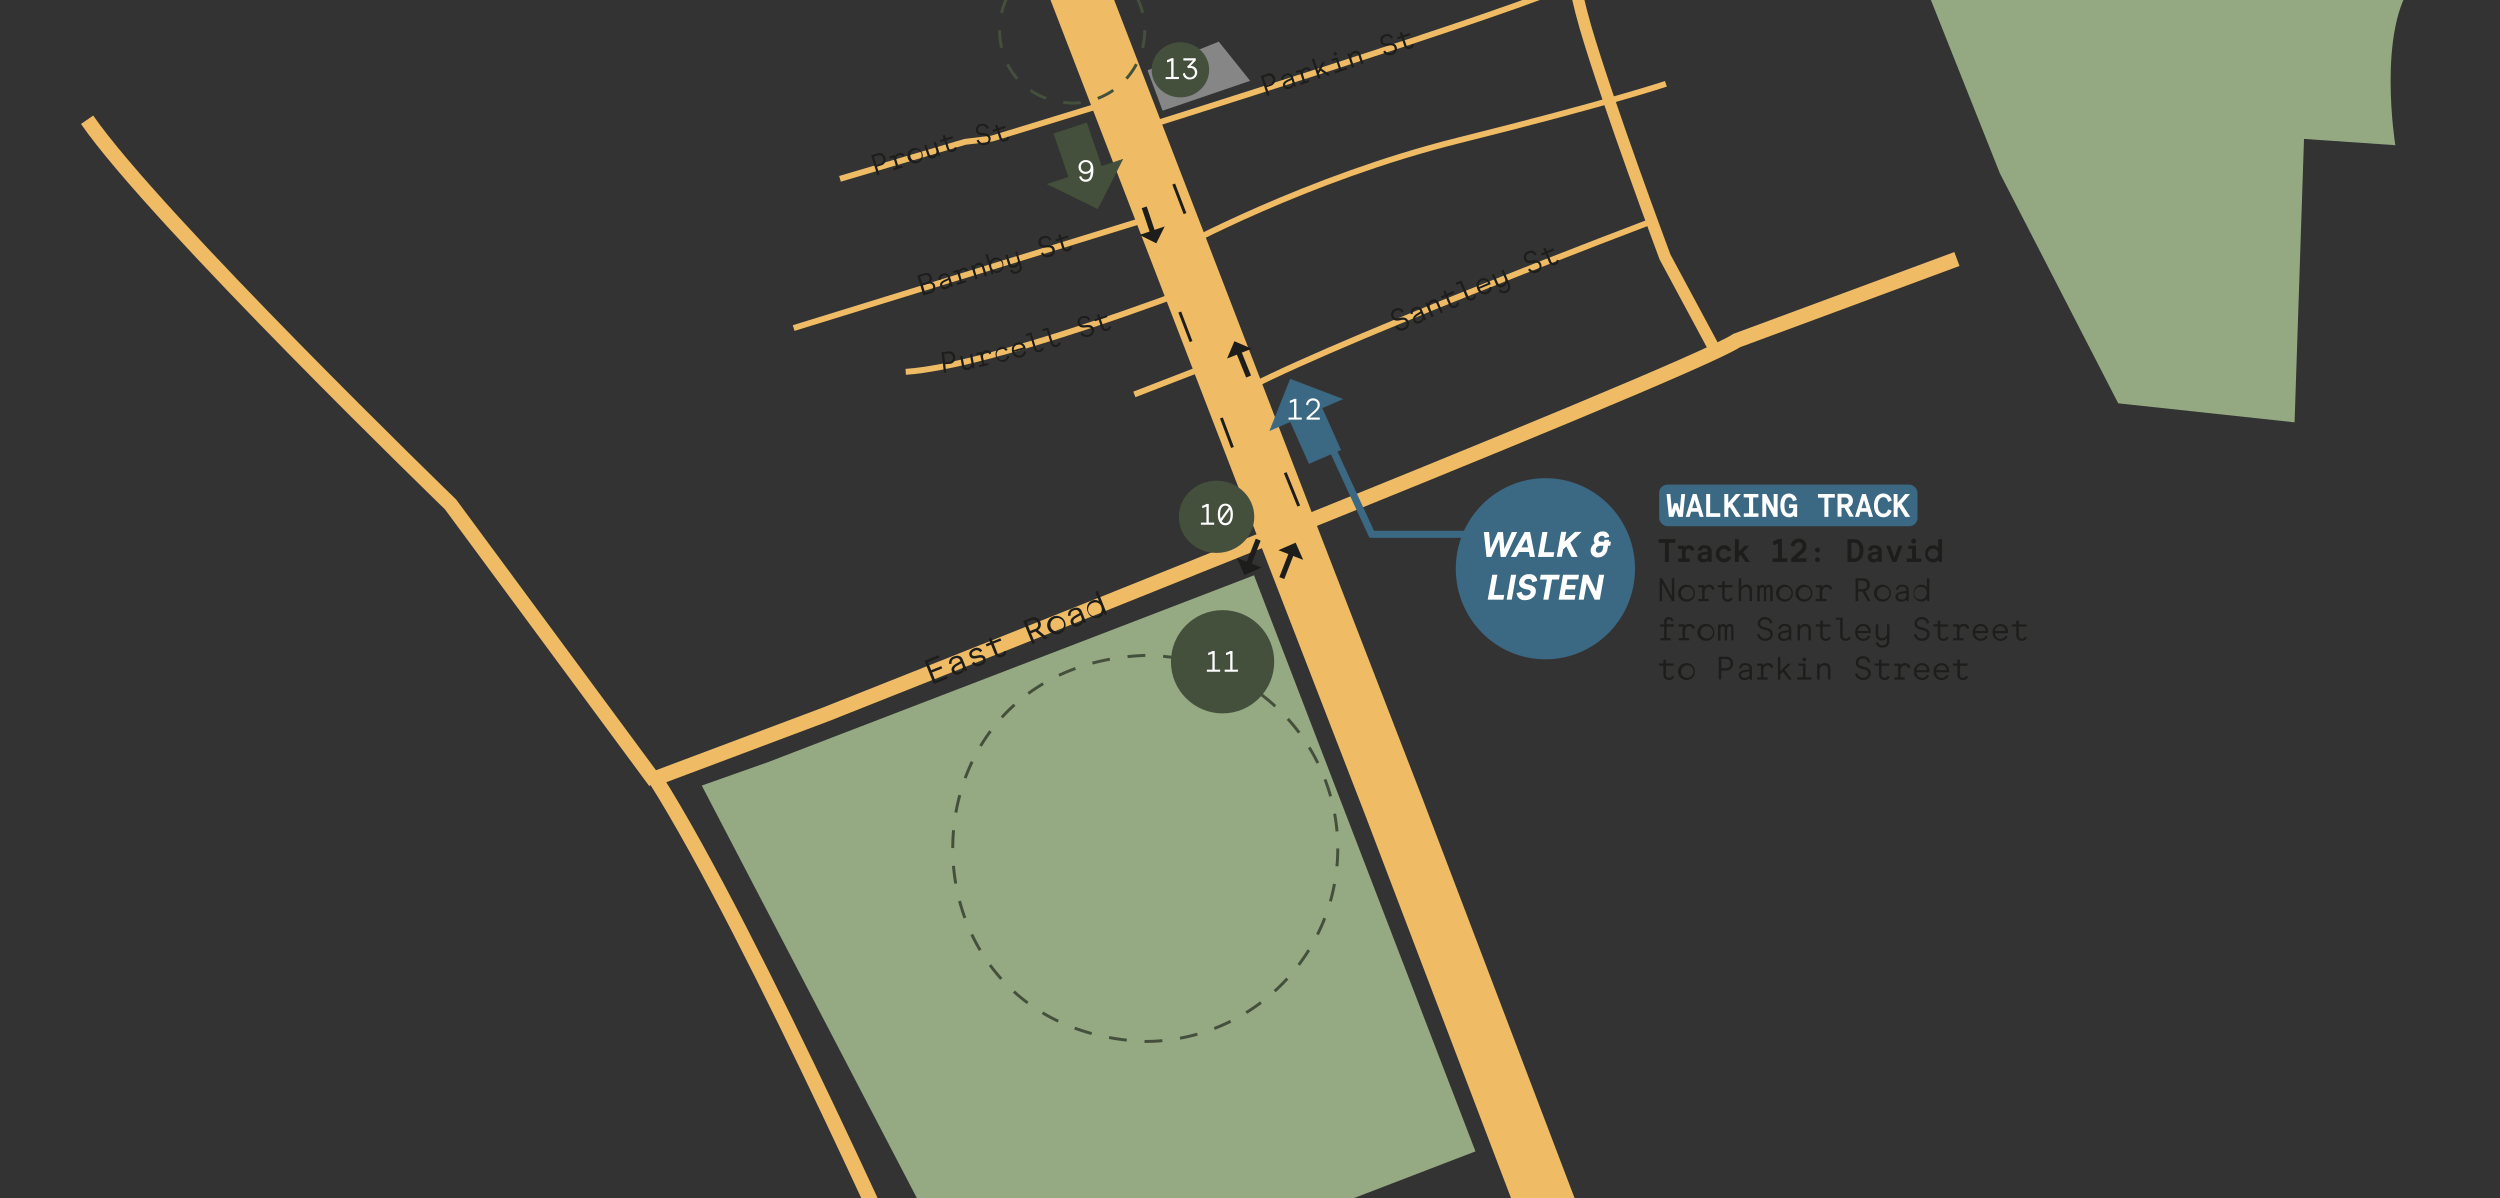 <svg id="Layer_1" data-name="Layer 1" xmlns="http://www.w3.org/2000/svg" viewBox="0 0 841.89 403.5"><rect x="0" y="0" width="841.89" height="403.5" fill="#333333" stroke="none"/><defs><style>.cls-1{fill:#94a982;}.cls-2{fill:#95a983;}.cls-10,.cls-11,.cls-14,.cls-15,.cls-3,.cls-4,.cls-5,.cls-6,.cls-7{fill:none;}.cls-3,.cls-4,.cls-5,.cls-6,.cls-7{stroke:#efbc65;}.cls-11,.cls-12,.cls-13,.cls-14,.cls-15,.cls-3,.cls-4,.cls-5,.cls-6,.cls-7{stroke-miterlimit:10;}.cls-3{stroke-width:20px;}.cls-4{stroke-width:2px;}.cls-5{stroke-width:1.99px;}.cls-6{stroke-width:4px;}.cls-7{stroke-width:5px;}.cls-8{fill:#1d1d1b;}.cls-9{fill:#868686;}.cls-11{stroke:#1d1d1b;}.cls-12,.cls-16{fill:#44503c;}.cls-12,.cls-14,.cls-15{stroke:#44503c;}.cls-12,.cls-13{stroke-width:0.25px;}.cls-13,.cls-18{fill:#3b6882;}.cls-13{stroke:#3b6882;}.cls-14{stroke-dasharray:6.01 6.01;}.cls-15{stroke-dasharray:5.92 5.92;}.cls-17{fill:#fff;}</style></defs><g id="Map_artwork" data-name="Map artwork"><path id="Nutsford_Vale" data-name="Nutsford Vale" class="cls-1" d="M575.2-110.35l19.31,8.86,12.5.92s3.68,22.09,13.64,26.38l5.11,12.68L673.49,58.41l39.83,77.41,59.39,6.4,3.18-95.44,30.75,2.12S800.28,9.63,813-6.28L688.27-74.67s-1.73-54.42,5.83-67.24l38.31-14.94-26-46.93-21.76,5.58,9.41,30.72L638-130.34l-41.36-7.59-25,27.58Z"/><polygon id="Crowcoft_park" data-name="Crowcoft park" class="cls-2" points="333.34 450.6 496.87 387.73 422.29 193.74 258.76 256.6 236.32 264.54 333.34 450.6"/><polyline class="cls-3" points="289 -195.78 418.97 141.31 432.14 175.47 469.12 271 524.59 416.71"/><path class="cls-4" d="M557,74.22S440,118.53,414.6,133.8"/><path class="cls-5" d="M396.58,83.77S440.13,60,491.16,47.29,561,28.22,561,28.22"/><polyline class="cls-4" points="377.25 33.41 334.04 46.66 324.97 47.77 282.87 60.22"/><line class="cls-4" x1="394.99" y1="71.04" x2="267.26" y2="110.47"/><path class="cls-4" d="M401.21,97.42s-67.72,25.91-96.21,27.8"/><line class="cls-4" x1="412.52" y1="121.01" x2="382" y2="132.82"/><path class="cls-6" d="M518-77.78S526.29-16.91,533.86,9,560.7,86.53,560.7,86.53L577,116.87v2.35"/><path class="cls-7" d="M312.54,446.88s-58.52-132-91.9-184.73L278,240.6S568.45,125.68,584.84,114.68L659,87.22"/><path class="cls-7" d="M29.33,40.33c23,33.22,122.37,129.51,122.37,129.51l68.94,93.38"/><path class="cls-4" d="M377.67,45.22S514.28,2.49,530-5.78"/><path class="cls-8" d="M469.88,110.22l.57-.51a1.72,1.72,0,0,0,2.25.67,1.4,1.4,0,0,0,1-1.73,1.18,1.18,0,0,0-.07-.2c-.2-.46-.54-1-2-.64s-2.44.17-3-1a2.09,2.09,0,0,1,1.05-2.78l.17-.07a2.24,2.24,0,0,1,2.86.87l-.57.48a1.52,1.52,0,0,0-2-.67,1.33,1.33,0,0,0-.89,1.67c0,.06,0,.12.07.19.33.74,1,.74,2.08.53,1.5-.29,2.39,0,2.91,1.12a2.18,2.18,0,0,1-1.13,2.86l-.14.06A2.45,2.45,0,0,1,469.88,110.22Z"/><path class="cls-8" d="M476.27,103.57a1.8,1.8,0,0,1,2.48.58,1.87,1.87,0,0,1,.15.32l1.42,3.22-.58.26-.32-.47a1.8,1.8,0,0,1-1.19,1.3,1.61,1.61,0,0,1-2.19-.58A1.19,1.19,0,0,1,476,108c-.37-.84-.08-1.59,1.12-2.34l1.19-.75-.07-.16a1.11,1.11,0,0,0-1.4-.72.91.91,0,0,0-.26.13,1.13,1.13,0,0,0-.79,1.4s0,.08,0,.12l-.71.11A1.86,1.86,0,0,1,476.27,103.57Zm2.27,2-1.11.7c-.68.43-1.06.85-.8,1.44s.79.66,1.46.36a1.28,1.28,0,0,0,.83-1.61,1,1,0,0,0-.07-.18Z"/><path class="cls-8" d="M483.92,102.57c-.45-1-1-1.07-1.64-.81a1.49,1.49,0,0,0-.67,2l0,.07,1.19,2.74-.7.31L480,102.08l.59-.26.39.61a1.92,1.92,0,0,1,1.18-1.46,1.66,1.66,0,0,1,2.24.78,1.61,1.61,0,0,1,.12.33l1.4,3.14-.7.31Z"/><path class="cls-8" d="M491.28,101.9a1.57,1.57,0,0,1-1,1.63,1.67,1.67,0,0,1-2.24-.75c0-.07-.06-.13-.08-.19l-1.15-2.65-1.26.54-.29-.66,1.26-.55-.5-1.16.71-.31.5,1.16,2.18-.94.29.66-2.18,1,1.15,2.64a.91.91,0,0,0,1.12.66.68.68,0,0,0,.2-.07.88.88,0,0,0,.59-1Z"/><path class="cls-8" d="M497,99.44a1.57,1.57,0,0,1-1,1.62,1.64,1.64,0,0,1-2.2-.7,2.44,2.44,0,0,1-.1-.24l-2-4.72-1.26.54-.29-.67,2-.85,2.32,5.39a.91.91,0,0,0,1.12.66.68.68,0,0,0,.2-.07.89.89,0,0,0,.6-1Z"/><path class="cls-8" d="M500.9,98.94a2.57,2.57,0,0,1-3.33-1.44s0-.09-.05-.14a2.62,2.62,0,0,1,1.16-3.52h0a2.37,2.37,0,0,1,3.11,1.29,1.55,1.55,0,0,1,.08.23l.14.32-3.72,1.55a1.76,1.76,0,0,0,2.29,1h0a1.5,1.5,0,0,0,1-1.52l.72-.06A2.22,2.22,0,0,1,500.9,98.94Zm.2-3.6a1.62,1.62,0,0,0-2.12-.87,1.73,1.73,0,0,0-.92,2.17Z"/><path class="cls-8" d="M506.29,90.75l2.07,4.84a2.14,2.14,0,0,1-.85,2.89l-.23.11a2,2,0,0,1-2.6-.71l.61-.46a1.28,1.28,0,0,0,1.71.5,1.38,1.38,0,0,0,.76-1.8,1.24,1.24,0,0,0-.1-.2l-.31-.73h0a1.9,1.9,0,0,1-1.25,1.45,1.72,1.72,0,0,1-2.3-.83,2.44,2.44,0,0,1-.1-.24l-1.32-3.09.71-.3L504.3,95c.44,1,1.05,1.11,1.71.83a1.51,1.51,0,0,0,.79-2l-.06-.12-1.13-2.63Z"/><path class="cls-8" d="M514.58,90.88l.58-.5a1.73,1.73,0,0,0,2.24.7,1.41,1.41,0,0,0,1-1.72,1.07,1.07,0,0,0-.07-.19c-.19-.46-.52-1-2-.68s-2.45.13-3-1.06a2.1,2.1,0,0,1,1.12-2.77.44.44,0,0,1,.16-.06,2.21,2.21,0,0,1,2.83.91l-.58.48a1.49,1.49,0,0,0-2-.7,1.35,1.35,0,0,0-.91,1.67l.06.17c.31.75,1,.76,2.06.56,1.51-.26,2.4,0,2.89,1.18a2.16,2.16,0,0,1-1.17,2.83l-.17.07A2.46,2.46,0,0,1,514.58,90.88Z"/><path class="cls-8" d="M524.89,87.58a1.56,1.56,0,0,1-1,1.62,1.66,1.66,0,0,1-2.21-.79,1,1,0,0,1-.09-.21l-1.12-2.66-1.26.53-.29-.67,1.27-.53-.49-1.17.71-.3.49,1.17,2.19-.92.29.67-2.2.92,1.12,2.66a.92.92,0,0,0,1.1.67l.21-.08a.87.87,0,0,0,.61-1Z"/><path class="cls-8" d="M424.57,25.58l2-.66a2,2,0,0,1,2.68.89,2.31,2.31,0,0,1-1,3,2.15,2.15,0,0,1-.36.11l-1.3.42L427.5,32l-.75.25Zm3.07,2.71a1.44,1.44,0,0,0-.59-2.81,1.88,1.88,0,0,0-.3.12l-1.23.41.89,2.69Z"/><path class="cls-8" d="M432.94,24.9a1.72,1.72,0,0,1,2.34.7,1,1,0,0,1,.13.3l1,3.12-.6.19-.25-.46a1.85,1.85,0,0,1-1.31,1.13,1.55,1.55,0,0,1-2.07-.72l-.06-.14c-.26-.82.1-1.5,1.35-2.11l1.25-.61-.05-.15a1,1,0,0,0-1.56-.68,1.11,1.11,0,0,0-.91,1.29.2.2,0,0,0,0,.07h-.7A1.79,1.79,0,0,1,432.94,24.9Zm2,2-1.16.57c-.71.35-1.12.72-.94,1.29s.7.67,1.39.45a1.27,1.27,0,0,0,1-1.49.57.57,0,0,0,0-.14Z"/><path class="cls-8" d="M441.45,23.48l-.6.46a1,1,0,0,0-1.25-.48c-.69.23-1,.9-.71,1.89l.64,2,1.2-.39.21.65-3,1-.22-.65,1.12-.37-1.13-3.37-1.12.37-.22-.66,1.73-.57.24.46a1.7,1.7,0,0,1,1.14-1.06A1.62,1.62,0,0,1,441.45,23.48Z"/><path class="cls-8" d="M444.67,23.79l-.5,1,.52,1.54-.73.24-2.19-6.64.72-.24,1.37,4.14L445.3,21l.92-.31L445,23.12l3,2.1-.86.28Z"/><path class="cls-8" d="M453.45,22.7l.22.65-4.15,1.38-.22-.65L451,23.5l-1.11-3.34-1.32.44-.22-.65,2-.68,1.33,4Zm-4.36-4.42a.58.58,0,0,1,.35-.73h0a.57.57,0,1,1-.37.73Z"/><path class="cls-8" d="M457.54,18.87c-.33-1-.91-1.07-1.51-.86a1.42,1.42,0,0,0-.88,1.82l0,.08.88,2.65-.72.24-1.55-4.65.61-.21.32.6A1.91,1.91,0,0,1,456,17.22a1.6,1.6,0,0,1,2.09.87,1.78,1.78,0,0,1,.09.33l1,3-.73.24Z"/><path class="cls-8" d="M465.8,17.44l.61-.44a1.67,1.67,0,0,0,2.12.78c.83-.27,1.35-.9,1.07-1.74-.15-.44-.42-.92-1.89-.74s-2.4,0-2.79-1.16a2,2,0,0,1,1.28-2.53l.22,0a2.16,2.16,0,0,1,2.68,1l-.61.42a1.45,1.45,0,0,0-1.85-.76,1.28,1.28,0,0,0-1,1.49,1.16,1.16,0,0,0,0,.18c.24.73.88.77,2,.65,1.5-.17,2.33.13,2.71,1.26a2.1,2.1,0,0,1-1.41,2.61l-.15,0A2.39,2.39,0,0,1,465.8,17.44Z"/><path class="cls-8" d="M476.16,14.9A1.51,1.51,0,0,1,475,16.36a1.59,1.59,0,0,1-2.09-.82,1.34,1.34,0,0,1-.07-.18L472,12.78l-1.31.44-.21-.65,1.28-.43L471.38,11l.72-.24.38,1.12,2.21-.75.22.64-2.22.75.87,2.55a.86.86,0,0,0,1,.7l.23-.07a.86.86,0,0,0,.68-.87Z"/><path class="cls-8" d="M293.35,52.34l2-.64a2,2,0,0,1,2.65,1,1.63,1.63,0,0,1,.13.37A2,2,0,0,1,297,55.62a2.47,2.47,0,0,1-.36.11l-1.29.41.83,2.64-.74.23Zm3,2.74a1.44,1.44,0,0,0,1.13-1.67,1.42,1.42,0,0,0-1.67-1.12,1.12,1.12,0,0,0-.31.1l-1.23.39.86,2.69Z"/><path class="cls-8" d="M304.55,52.22l-.6.45a1,1,0,0,0-1.25-.45c-.7.22-1.05.88-.74,1.89l.62,2,1.2-.38.21.66-3.05,1-.21-.66,1.13-.36L300.8,53l-1.13.36-.21-.66,1.74-.55.23.46a1.76,1.76,0,0,1,1.16-1A1.62,1.62,0,0,1,304.55,52.22Z"/><path class="cls-8" d="M309,54.89a2.59,2.59,0,1,1,1.6-3.3.64.64,0,0,1,0,.07,2.48,2.48,0,0,1-1.49,3.18Zm-.21-.65a1.92,1.92,0,1,0-2.06-1.09,1.91,1.91,0,0,0,2.06,1.09Z"/><path class="cls-8" d="M312.89,51.56c.32,1,.89,1.08,1.5.89a1.45,1.45,0,0,0,.89-1.84s0,0,0,0l-.84-2.66.72-.23,1.48,4.67-.61.19-.3-.59a2,2,0,0,1-1.33,1.28,1.6,1.6,0,0,1-2.07-.91,1.92,1.92,0,0,1-.09-.32l-1-3.06.72-.23Z"/><path class="cls-8" d="M322.23,49.66A1.54,1.54,0,0,1,321,51.1a1.59,1.59,0,0,1-2.07-.87c0-.07-.05-.14-.07-.2L318,47.45l-1.29.41-.2-.65,1.29-.41-.36-1.12.73-.23.35,1.12,2.24-.7.2.65-2.23.7.81,2.57a.88.88,0,0,0,1,.72l.21-.06a.87.87,0,0,0,.7-.86Z"/><path class="cls-8" d="M328.89,47.33l.69-.32a1.7,1.7,0,0,0,1.94,1.21c.86-.13,1.49-.65,1.37-1.52-.06-.47-.25-1-1.73-1.08s-2.35-.46-2.52-1.66a2,2,0,0,1,1.72-2.25h.23A2.17,2.17,0,0,1,333,43.15l-.68.3a1.46,1.46,0,0,0-1.68-1.1c-.85.12-1.4.66-1.29,1.46s.73.92,1.82,1c1.5.12,2.27.57,2.43,1.74a2.12,2.12,0,0,1-1.89,2.31h-.11A2.39,2.39,0,0,1,328.89,47.33Z"/><path class="cls-8" d="M339.87,46.13a1.52,1.52,0,0,1-1.18,1.44,1.58,1.58,0,0,1-2.08-.82,1.34,1.34,0,0,1-.07-.18L335.7,44l-1.28.42-.21-.65,1.28-.42-.36-1.13.72-.24.37,1.13,2.22-.73.21.65-2.22.72.83,2.56a.89.89,0,0,0,1,.71l.2-.06a.88.88,0,0,0,.69-.87Z"/><path class="cls-8" d="M311.32,222.55l4.72-1.9.31.77L312.51,223l1.08,2.69,3.4-1.37.31.77-3.4,1.37,1.1,2.78,3.85-1.55.32.78-4.72,1.9Z"/><path class="cls-8" d="M321.23,221.08c1.38-.55,2.52-.22,3,1.06l1.47,3.65-.7.28-.34-.54a2.16,2.16,0,0,1-1.47,1.45,1.88,1.88,0,0,1-2.54-.7c0-.05,0-.11-.08-.16-.38-1,0-1.8,1.45-2.63l1.44-.82-.07-.18a1.29,1.29,0,0,0-1.91-.69,1.32,1.32,0,0,0-1,1.57l0,.13-.84.12A2.18,2.18,0,0,1,321.23,221.08Zm2.55,2.28-1.34.77c-.82.47-1.29,1-1,1.62s.89.75,1.69.43a1.49,1.49,0,0,0,1.06-1.83l-.06-.17Z"/><path class="cls-8" d="M330.08,219.63a1.35,1.35,0,0,0-1.8-.52c-1,.4-1.1,1-.95,1.36.22.55.93.47,1.82.28,1.26-.28,2.28-.22,2.71.85s-.34,2-1.56,2.52a2.41,2.41,0,0,1-3-.73l.69-.55a1.61,1.61,0,0,0,2.05.54c.8-.32,1.27-.86,1-1.44-.13-.31-.36-.67-1.73-.35s-2.35.31-2.79-.78.33-2,1.46-2.45a2.17,2.17,0,0,1,2.8.76Z"/><path class="cls-8" d="M338.91,219.34a1.83,1.83,0,0,1-1.29,1.83,1.91,1.91,0,0,1-2.56-.85,2.14,2.14,0,0,1-.1-.22l-1.21-3-1.5.61-.31-.76,1.5-.61-.53-1.31.85-.34.53,1.31,2.6-1.05.31.76-2.61,1,1.21,3a1,1,0,0,0,1.16.8,1.05,1.05,0,0,0,.35-.13,1,1,0,0,0,.75-1.09Z"/><path class="cls-8" d="M348.71,212.66l-1.48.6,1.34,3.31-.87.35-3.15-7.79,2.44-1a2.31,2.31,0,0,1,3.15.9,1.56,1.56,0,0,1,.17.37,2.25,2.25,0,0,1-.74,2.79l3.25,2.65-.94.38Zm-.17-.82a1.46,1.46,0,0,0,1-1.81,1.28,1.28,0,0,0-.11-.27,1.47,1.47,0,0,0-1.84-1,1.08,1.08,0,0,0-.29.13l-1.57.64,1.18,2.93Z"/><path class="cls-8" d="M357,213.36a3.11,3.11,0,1,1,1.6-4.1,1,1,0,0,1,0,.1,3,3,0,0,1-1.53,3.95Zm-.31-.77a2.29,2.29,0,1,0-2.71-1.15A2.29,2.29,0,0,0,356.69,212.59Z"/><path class="cls-8" d="M361.32,204.89c1.38-.55,2.52-.23,3,1.05l1.47,3.65-.7.29-.35-.54a2.14,2.14,0,0,1-1.47,1.45,1.86,1.86,0,0,1-2.52-.69c0-.06-.06-.12-.09-.17-.39-1,0-1.8,1.45-2.63l1.44-.83-.07-.17a1.28,1.28,0,0,0-1.6-.85,1.27,1.27,0,0,0-.31.15,1.32,1.32,0,0,0-1,1.57l0,.13-.85.12A2.17,2.17,0,0,1,361.32,204.89Zm2.55,2.27-1.35.78c-.82.47-1.28.95-1,1.61s.88.76,1.68.43a1.49,1.49,0,0,0,1.06-1.83l-.06-.17Z"/><path class="cls-8" d="M372.8,206.78l-.71.29-.44-.76A2.45,2.45,0,0,1,370.1,208a3,3,0,0,1-3.76-1.84,2.87,2.87,0,0,1,1.27-3.85l.17-.07a2.45,2.45,0,0,1,2.29.18l-1.26-3.13.85-.34ZM368.17,203a2.31,2.31,0,1,0,2.79,1.69,1.6,1.6,0,0,0-.1-.31,2,2,0,0,0-2.52-1.44l-.17.06Z"/><path class="cls-8" d="M317.07,118.61l2.12-.25a2,2,0,0,1,2.42,1.45,2.5,2.5,0,0,1,.06.38,2,2,0,0,1-1.6,2.33,1.75,1.75,0,0,1-.4,0l-1.35.16.33,2.75-.78.1Zm2.48,3.26a1.42,1.42,0,0,0-.11-2.84.91.91,0,0,0-.23,0l-1.28.16.34,2.81Z"/><path class="cls-8" d="M324.62,122.75c.19,1,.75,1.18,1.38,1.07a1.46,1.46,0,0,0,1.11-1.73v0l-.51-2.74.75-.14.89,4.81-.63.12-.23-.63a1.94,1.94,0,0,1-1.47,1.08,1.6,1.6,0,0,1-1.95-1.13,1.49,1.49,0,0,1-.05-.36l-.58-3.15.74-.14Z"/><path class="cls-8" d="M333.84,118.93l-.64.4a1,1,0,0,0-1.2-.6c-.71.16-1.12.8-.89,1.82l.45,2,1.23-.27.15.67-3.13.7-.15-.67,1.15-.26-.76-3.44-1.16.26-.15-.68,1.78-.39.19.48a1.72,1.72,0,0,1,1.24-1A1.63,1.63,0,0,1,333.84,118.93Z"/><path class="cls-8" d="M338.15,121.85a2.6,2.6,0,0,1-1.26-5,2.12,2.12,0,0,1,2.43.93l-.61.4a1.47,1.47,0,0,0-1.66-.66,1.91,1.91,0,1,0,.95,3.7,1.49,1.49,0,0,0,1.14-1.4l.73.06A2.22,2.22,0,0,1,338.15,121.85Z"/><path class="cls-8" d="M343.86,120.34a2.43,2.43,0,0,1-3-1.71l0-.14a2.48,2.48,0,0,1,1.62-3.13h0a2.25,2.25,0,0,1,2.81,1.52,1,1,0,0,1,.06.25l.09.32-3.84,1a1.69,1.69,0,0,0,2.06,1.23h0a1.51,1.51,0,0,0,1.17-1.31h.7A2.17,2.17,0,0,1,343.86,120.34Zm.73-3.32a1.59,1.59,0,0,0-1.93-1,1.67,1.67,0,0,0-1.22,1.91Z"/><path class="cls-8" d="M351.48,117.12a1.54,1.54,0,0,1-1.23,1.41,1.58,1.58,0,0,1-2-.91,1.18,1.18,0,0,1-.07-.2l-1.34-4.61-1.3.38-.19-.65,2-.59,1.52,5.25a.88.88,0,0,0,1,.73l.19-.05a.86.86,0,0,0,.71-.84Z"/><path class="cls-8" d="M357.2,115.39a1.53,1.53,0,0,1-1.2,1.43,1.6,1.6,0,0,1-2.07-.91l-.06-.18-1.39-4.59-1.3.39-.19-.65,2-.61,1.59,5.23a1,1,0,0,0,1.91-.19Z"/><path class="cls-8" d="M363.81,112.36l.62-.43a1.7,1.7,0,0,0,2.12.8c.82-.27,1.35-.9,1.08-1.73-.15-.45-.42-.93-1.89-.76s-2.4,0-2.78-1.19a2,2,0,0,1,1.3-2.52l.22,0a2.16,2.16,0,0,1,2.68,1l-.62.41a1.44,1.44,0,0,0-1.84-.78,1.28,1.28,0,0,0-1.05,1.47c0,.07,0,.13.05.19.23.73.87.78,2,.67,1.5-.16,2.33.15,2.7,1.28A2.09,2.09,0,0,1,367,113.3l-.16,0A2.38,2.38,0,0,1,363.81,112.36Z"/><path class="cls-8" d="M374.14,109.89a1.54,1.54,0,0,1-1.14,1.45,1.6,1.6,0,0,1-2.09-.8c0-.07-.05-.14-.07-.2l-.84-2.58-1.28.43-.22-.64,1.28-.43L369.4,106l.72-.24.38,1.12,2.22-.75.21.64-2.21.75.85,2.55a.88.88,0,0,0,1,.69,1.17,1.17,0,0,0,.2-.06.87.87,0,0,0,.68-.87Z"/><path class="cls-8" d="M308.9,92.79l2.37-.73a1.76,1.76,0,0,1,2.34.88,2.31,2.31,0,0,1,.1.28,1.67,1.67,0,0,1-.36,1.7h0a1.63,1.63,0,0,1,1.56,1.3,2,2,0,0,1-1.34,2.49l-.11,0-2.5.77ZM312.16,95a1.15,1.15,0,0,0,.89-1.35,1.29,1.29,0,0,0-.07-.21,1.12,1.12,0,0,0-1.37-.8.52.52,0,0,0-.16.06l-1.6.49.71,2.3Zm1.1,3a1.24,1.24,0,0,0,.95-1.46.84.84,0,0,0,0-.17c-.2-.66-.78-1.07-1.78-.76l-1.62.5.74,2.43Z"/><path class="cls-8" d="M317.48,92.22a1.73,1.73,0,0,1,2.33.78,1.66,1.66,0,0,1,.12.31l1,3.13-.61.19-.24-.47a1.84,1.84,0,0,1-1.33,1.1,1.55,1.55,0,0,1-2.05-.75l-.06-.15c-.25-.82.13-1.49,1.39-2.08l1.25-.58v-.16a1,1,0,0,0-1.54-.7,1.1,1.1,0,0,0-.94,1.24s0,.06,0,.1l-.82,0A1.8,1.8,0,0,1,317.48,92.22Zm2,2.07-1.17.55c-.71.33-1.14.69-1,1.27s.68.68,1.37.47a1.25,1.25,0,0,0,1-1.41,1.06,1.06,0,0,0,0-.19Z"/><path class="cls-8" d="M326,90.93l-.6.44a1,1,0,0,0-1.24-.5c-.7.21-1.06.88-.75,1.88l.6,2,1.21-.37.2.66-3.05.94-.21-.66,1.13-.35-1-3.36-1.12.35L321,91.3l1.74-.54.23.47a1.71,1.71,0,0,1,1.16-1A1.61,1.61,0,0,1,326,90.93Z"/><path class="cls-8" d="M330.77,90.22c-.31-1-.88-1.09-1.49-.9a1.43,1.43,0,0,0-.92,1.8l0,.08.83,2.66-.73.23-1.44-4.68.61-.19.3.6a1.88,1.88,0,0,1,1.33-1.25,1.59,1.59,0,0,1,2.06.92,1.78,1.78,0,0,1,.09.33l.95,3.07-.73.22Z"/><path class="cls-8" d="M332.56,85.49l.83,2.68a2.06,2.06,0,0,1,1.39-1.32,2.39,2.39,0,0,1,3,1.62.75.75,0,0,1,0,.16,2.44,2.44,0,0,1-1.42,3.14l-.05,0a2,2,0,0,1-1.91-.3l.12.72-.61.19-2.06-6.69ZM336,91.22a1.92,1.92,0,1,0-2.2-1.6,2.44,2.44,0,0,0,.06.26,1.73,1.73,0,0,0,2,1.37Z"/><path class="cls-8" d="M342.49,84.62l1.45,4.69a2,2,0,0,1-1,2.63,2.29,2.29,0,0,1-.37.12,2,2,0,0,1-2.44-.88l.64-.38a1.26,1.26,0,0,0,1.6.61,1.33,1.33,0,0,0,1-1.6,2,2,0,0,0-.1-.26l-.21-.7h0a1.9,1.9,0,0,1-1.38,1.25,1.65,1.65,0,0,1-2.13-.95,1.21,1.21,0,0,1-.08-.25l-.92-3,.72-.22.85,2.75c.31,1,.89,1.13,1.56.92a1.45,1.45,0,0,0,1.05-1.75,1,1,0,0,0-.05-.16l-.79-2.56Z"/><path class="cls-8" d="M350.55,85.41l.62-.43a1.68,1.68,0,0,0,2.1.84c.84-.25,1.38-.87,1.12-1.71-.14-.45-.4-.93-1.88-.79s-2.4-.08-2.75-1.24a2,2,0,0,1,1.34-2.49l.22,0A2.16,2.16,0,0,1,354,80.63l-.62.4a1.45,1.45,0,0,0-1.83-.82,1.31,1.31,0,0,0-1,1.54l0,.11c.23.73.86.79,1.95.7,1.5-.13,2.33.19,2.68,1.33a2.09,2.09,0,0,1-1.47,2.56l-.16,0A2.4,2.4,0,0,1,350.55,85.41Z"/><path class="cls-8" d="M361,83.14a1.52,1.52,0,0,1-1.2,1.42,1.57,1.57,0,0,1-2.05-.85,2.09,2.09,0,0,1-.08-.23l-.8-2.58-1.29.4-.2-.65,1.29-.39-.35-1.13.73-.23L357.4,80l2.23-.69.2.65-2.23.69.79,2.57a.88.88,0,0,0,1,.72l.21-.06a.87.87,0,0,0,.7-.85Z"/></g><g id="Stops"><polygon id="Red_Chilli" data-name="Red Chilli" class="cls-9" points="421 27.21 391.52 37.27 386.44 23.68 410.42 14.02 421 27.21"/></g><g id="Direction_lines" data-name="Direction lines"><rect class="cls-10" x="382.88" y="69.46" width="8.96" height="12.79" transform="translate(-4.01 127.17) rotate(-18.55)"/><polygon class="cls-8" points="384.48 70.08 387.13 77.97 383.72 79.11 389.39 81.94 392.22 76.25 388.81 77.41 386.17 69.53 384.48 70.08"/><rect class="cls-10" x="413.47" y="183.5" width="12.75" height="8.94" transform="translate(92.99 511.64) rotate(-68.84)"/><polygon class="cls-8" points="422.88 181.41 419.86 189.16 416.51 187.87 419.06 193.66 424.87 191.12 421.52 189.81 424.53 182.06 422.88 181.41"/><rect class="cls-10" x="413.6" y="114.43" width="8.96" height="12.79" transform="translate(-14.82 165.41) rotate(-22)"/><polygon class="cls-8" points="421.3 126.45 418.19 118.75 421.52 117.41 415.69 114.92 413.21 120.75 416.54 119.42 419.65 127.13 421.3 126.45"/><line class="cls-11" x1="411.31" y1="140.75" x2="415.04" y2="150.69"/><line class="cls-11" x1="397.29" y1="105.08" x2="401.09" y2="115.02"/><line class="cls-11" x1="395.25" y1="61.99" x2="399.06" y2="71.93"/><line class="cls-11" x1="432.82" y1="159.19" x2="437.36" y2="170.41"/><rect class="cls-10" x="427.59" y="184.23" width="12.79" height="8.96" transform="translate(100.64 524.62) rotate(-68.72)"/><polygon class="cls-8" points="432.49 194.99 435.5 187.24 438.85 188.53 436.31 182.74 430.5 185.28 433.85 186.59 430.83 194.34 432.49 194.99"/><polygon class="cls-12" points="354.96 45.05 359.95 59.66 365.42 57.87 360.43 43.26 354.96 45.05"/><polygon class="cls-12" points="360.43 43.26 365.42 57.87 370.9 56.06 365.91 41.45 360.43 43.26"/><polygon class="cls-12" points="378 53.73 369.64 70.22 352.85 62.01 378 53.73"/><polygon class="cls-13" points="451.43 151.47 445.14 137.37 439.85 139.66 446.14 153.75 451.43 151.47"/><polygon class="cls-13" points="446.14 153.75 439.85 139.66 434.56 141.94 440.85 156.04 446.14 153.75"/><polygon class="cls-13" points="427.7 144.91 434.54 127.73 452 134.4 427.7 144.91"/><rect class="cls-10" x="369.99" y="-0.59" width="8.96" height="12.79" transform="translate(25.09 140.7) rotate(-22)"/></g><g id="Track_label_lines" data-name="Track label lines"><path class="cls-14" d="M450.5,285.72a65,65,0,0,1-65,65h0c-86.22-3.42-86.2-126.59,0-130A65,65,0,0,1,450.5,285.72Z"/><path class="cls-15" d="M385.5,10.22A24.5,24.5,0,0,1,361,34.72c-32.5-1.29-32.49-47.71,0-49A24.49,24.49,0,0,1,385.5,10.22Z"/><circle class="cls-16" cx="411.71" cy="222.85" r="17.39"/><path class="cls-17" d="M365.55,60.49c1.38,0,1.71-1.15,1.77-2.71A2.38,2.38,0,0,1,364,58a2.35,2.35,0,0,1-.79-1.73,2.31,2.31,0,0,1,2.26-2.36h.21c1.63,0,2.52,1.14,2.52,3.21,0,2.45-.63,4.09-2.61,4.09a2.16,2.16,0,0,1-2.18-1.69l.71-.23A1.48,1.48,0,0,0,365.55,60.49ZM364,56.22a1.55,1.55,0,0,0,1.49,1.62h.19a1.58,1.58,0,0,0,1.6-1.56v-.06a1.58,1.58,0,0,0-1.54-1.64h-.1A1.57,1.57,0,0,0,364,56.07Z"/><ellipse class="cls-16" cx="409.69" cy="174.04" rx="12.69" ry="12.16"/><path class="cls-17" d="M408.88,176v.71h-4.46V176h1.86v-5.44a4.49,4.49,0,0,1-1.42.52v-.75a4.3,4.3,0,0,0,1.42-.62h.78V176Z"/><path class="cls-17" d="M415.18,173.22c0,2-.74,3.67-2.52,3.67s-2.55-1.66-2.55-3.67.77-3.61,2.55-3.61S415.18,171.22,415.18,173.22Zm-4.3,0a6,6,0,0,0,.18,1.45l2.73-3.81a1.34,1.34,0,0,0-1.13-.57C411.41,170.28,410.88,171.66,410.88,173.22Zm3.52,0a5.33,5.33,0,0,0-.22-1.6l-2.76,3.85a1.47,1.47,0,0,0,1.24.68C413.9,176.14,414.4,174.81,414.4,173.22Z"/><path class="cls-17" d="M410.88,225.5v.72h-4.46v-.71h1.86v-5.44a4.49,4.49,0,0,1-1.42.52v-.75a4.3,4.3,0,0,0,1.42-.62h.78v6.29Z"/><path class="cls-17" d="M416.88,225.5v.72h-4.46v-.71h1.86v-5.44a4.49,4.49,0,0,1-1.42.52v-.75a4.3,4.3,0,0,0,1.42-.62h.78v6.29Z"/><path class="cls-17" d="M438.38,140.6v.71h-4.46v-.71h1.86v-5.44a4.49,4.49,0,0,1-1.42.52v-.75a4.3,4.3,0,0,0,1.42-.62h.78v6.29Z"/><path class="cls-17" d="M440.56,136.5l-.72-.21a2.23,2.23,0,0,1,2.32-2.13h0a2.12,2.12,0,0,1,2.28,2,.81.81,0,0,1,0,.16c0,1.08-.51,1.7-1.62,2.69l-1.8,1.6h3.43v.71H440v-.72l2.36-2.1c1-.9,1.35-1.41,1.35-2.18a1.42,1.42,0,0,0-1.41-1.44h-.1a1.57,1.57,0,0,0-1.64,1.49Z"/><ellipse class="cls-16" cx="397.51" cy="23.51" rx="9.68" ry="9.28"/><path class="cls-17" d="M397,25.92v.71h-4.46v-.71h1.86V20.49A4.49,4.49,0,0,1,393,21v-.79a4.3,4.3,0,0,0,1.42-.62h.78v6.32Z"/><path class="cls-17" d="M400.71,26.77a2.25,2.25,0,0,1-2.38-2l.7-.21a1.64,1.64,0,0,0,1.68,1.52,1.6,1.6,0,0,0,1.68-1.5v-.09a1.55,1.55,0,0,0-1.5-1.6h-.18a1.88,1.88,0,0,0-.57.09l-.4-.49,2-2.13h-3.23v-.73h4.17v.71l-1.76,1.87a2.14,2.14,0,0,1,2.25,2v.2a2.32,2.32,0,0,1-2.33,2.31Z"/></g><rect class="cls-18" x="461.31" y="178.75" width="35.35" height="2.37"/><ellipse class="cls-18" cx="520.42" cy="191.53" rx="30.18" ry="30.5"/><rect class="cls-18" x="439.74" y="164.91" width="31.67" height="2.39" transform="translate(495.44 649.36) rotate(-114.75)"/><rect class="cls-18" x="558.73" y="163.2" width="87" height="14" rx="2.76"/><path class="cls-17" d="M567.48,166.35l-.77,7.7h-1.54l-.8-2.55-.81,2.55H562l-.78-7.7h1.27l.53,5.58.76-2.47h1.11l.77,2.42.52-5.53Z"/><path class="cls-17" d="M571.89,172.32H569.5l-.51,1.73h-1.32l2.4-7.7h1.25l2.4,7.7H572.4Zm-.37-1.21-.83-2.78-.83,2.78Z"/><path class="cls-17" d="M574.57,166.35h1.34v6.47h3.4v1.23h-4.74Z"/><path class="cls-17" d="M582.49,170.67l-.48.55v2.83h-1.34v-7.7H582v3l2.58-3h1.65l-2.85,3.28,2.88,4.43h-1.65Z"/><path class="cls-17" d="M590.38,167.51v5.37h1.8v1.17h-4.95v-1.17H589v-5.37h-1.8v-1.16h4.95v1.16Z"/><path class="cls-17" d="M593.47,166.35h1.33l2.49,4.84v-4.84h1.33v7.7h-1.34l-2.49-4.77v4.77h-1.32Z"/><path class="cls-17" d="M604.26,174.05l-.14-.48a2,2,0,0,1-1.67.63c-1.87,0-2.9-1.63-2.9-4s.9-4,2.9-4a2.66,2.66,0,0,1,2.62,2.18l-1.28.38c-.17-.73-.57-1.3-1.31-1.3-1.06,0-1.57,1.22-1.57,2.75s.41,2.75,1.57,2.75,1.43-1,1.43-1.89h-1.43v-1.24h2.72v4.23Z"/><path class="cls-17" d="M614.38,167.59h-2.17v-1.24h5.68v1.24h-2.17v6.46h-1.34Z"/><path class="cls-17" d="M621.14,171h-1v3h-1.34v-7.7h2.69a2.24,2.24,0,0,1,2.48,2.29,2.19,2.19,0,0,1-1.48,2.21l1.8,3.2H622.8Zm.24-1.17a1.15,1.15,0,1,0,0-2.3h-1.25v2.3Z"/><path class="cls-17" d="M628.91,172.32h-2.39l-.51,1.73h-1.32l2.4-7.7h1.25l2.41,7.7h-1.33Zm-.37-1.21-.83-2.78-.83,2.78Z"/><path class="cls-17" d="M634.23,167.43c-1.14,0-1.86,1.14-1.86,2.77s.75,2.76,1.89,2.76c.92,0,1.35-.66,1.54-1.43l1.2.42a2.71,2.71,0,0,1-2.76,2.24c-1.88,0-3.16-1.52-3.16-4s1.26-4,3.14-4a2.82,2.82,0,0,1,2.82,2.4l-1.23.42C635.61,168.07,635.15,167.43,634.23,167.43Z"/><path class="cls-17" d="M639.51,170.67l-.48.55v2.83H637.7v-7.7H639v3l2.58-3h1.65l-2.85,3.28,2.88,4.43h-1.65Z"/><path class="cls-8" d="M560.69,182.79h-2.17v-1.24h5.68v1.24H562v6.46h-1.34Z"/><path class="cls-8" d="M570.64,185.19l-1.15.38a.84.84,0,0,0-.86-.8c-.6,0-1,.42-1,1.31v2H569v1.17h-3.9v-1.17h1.3v-3.17h-1.3v-1.15h2l.09.56a2.09,2.09,0,0,1,1.66-.71A1.86,1.86,0,0,1,570.64,185.19Z"/><path class="cls-8" d="M574.08,183.61c1.24,0,2.32.6,2.32,2v3.61h-1.08l-.17-.51a1.82,1.82,0,0,1-1.58.66,1.74,1.74,0,0,1-1.9-1.69c0-.8.42-1.55,2.2-1.79l1.21-.17v-.09c0-.62-.31-1-1.05-1a1,1,0,0,0-1.12.9l-1.18-.27A2.13,2.13,0,0,1,574.08,183.61Zm1,3-1.12.17c-.72.1-1,.34-1,.8s.37.71,1,.71a1,1,0,0,0,1.15-1Z"/><path class="cls-8" d="M580.55,189.4a2.9,2.9,0,0,1,0-5.79,2.49,2.49,0,0,1,2.47,1.72l-1.21.41a1.28,1.28,0,0,0-1.26-.91,1.68,1.68,0,0,0,0,3.35,1.26,1.26,0,0,0,1.24-.87l1.2.41A2.52,2.52,0,0,1,580.55,189.4Z"/><path class="cls-8" d="M586.13,186.86l-.58.62v1.77h-1.32v-7.7h1.32v4.22l1.93-2h1.61L587,185.94l2.32,3.31h-1.49Z"/><path class="cls-8" d="M601.83,188v1.24h-4.91V188h1.82v-5a4.17,4.17,0,0,1-1.61.55v-1.35a4.51,4.51,0,0,0,1.61-.69h1.34V188Z"/><path class="cls-8" d="M604.33,184.12l-1.26-.34a2.52,2.52,0,0,1,2.65-2.39,2.49,2.49,0,0,1,2.63,2.45,3.49,3.49,0,0,1-1.57,2.75L605.14,188h3.22v1.24h-5.13V188l2.61-2.29c.86-.75,1.17-1.18,1.17-1.87a1.22,1.22,0,0,0-1.29-1.21A1.35,1.35,0,0,0,604.33,184.12Z"/><path class="cls-8" d="M612.05,184.38a.83.83,0,1,1-.83.83A.83.83,0,0,1,612.05,184.38Zm0,3.29a.83.83,0,1,1-.83.83A.83.83,0,0,1,612.05,187.67Z"/><path class="cls-8" d="M622.15,181.55h2.26c2.14,0,3.14,1.69,3.14,3.79,0,2.29-1.22,3.91-3.09,3.91h-2.31Zm2.28,6.49c1.35,0,1.78-1.38,1.78-2.71s-.38-2.57-1.88-2.57h-.84V188Z"/><path class="cls-8" d="M631.36,183.61c1.25,0,2.32.6,2.32,2v3.61h-1.07l-.18-.51a1.79,1.79,0,0,1-1.57.66,1.74,1.74,0,0,1-1.91-1.69c0-.8.42-1.55,2.2-1.79l1.21-.17v-.09c0-.62-.3-1-1-1a1,1,0,0,0-1.12.9l-1.18-.27A2.12,2.12,0,0,1,631.36,183.61Zm1,3-1.12.17c-.71.1-1,.34-1,.8s.36.71,1,.71a1,1,0,0,0,1.14-1Z"/><path class="cls-8" d="M640.69,183.76l-2.08,5.49h-1.38l-2.08-5.49h1.35l1.42,4,1.42-4Z"/><path class="cls-8" d="M647,188.08v1.17h-4.89v-1.17h1.79v-3.17h-1.32v-1.15h2.64v4.32Zm-3.39-5.85a.85.85,0,0,1,.84-.84.84.84,0,1,1,0,1.68A.85.85,0,0,1,643.58,182.23Z"/><path class="cls-8" d="M654,189.25h-1.09l-.18-.67a2.14,2.14,0,0,1-1.75.82,2.74,2.74,0,0,1-2.66-2.9,2.7,2.7,0,0,1,2.65-2.89,2.11,2.11,0,0,1,1.71.77v-2.83H654Zm-2.83-4.46a1.73,1.73,0,1,0,1.51,1.71A1.56,1.56,0,0,0,651.13,184.79Z"/><path class="cls-8" d="M558.89,194.75h.84l3.27,6.08v-6.08h.84v7.7H563l-3.28-6.08v6.08h-.83Z"/><path class="cls-8" d="M568,202.6a2.85,2.85,0,1,1,2.77-2.85A2.74,2.74,0,0,1,568,202.6Zm0-.76a2.1,2.1,0,1,0-1.91-2.09A2,2,0,0,0,568,201.84Z"/><path class="cls-8" d="M577.37,198.35l-.78.27a1.1,1.1,0,0,0-1.15-.93c-.8,0-1.4.58-1.4,1.73v2.27h1.39v.76h-3.52v-.76h1.3v-3.87h-1.3v-.76h2l.09.56a1.92,1.92,0,0,1,1.56-.72A1.79,1.79,0,0,1,577.37,198.35Z"/><path class="cls-8" d="M583.58,201.49a1.67,1.67,0,0,1-1.73,1.11,1.74,1.74,0,0,1-1.89-1.82v-3h-1.48v-.75H580v-1.3h.84v1.3h2.57v.75H580.8v3a1,1,0,0,0,1.05,1.09,1,1,0,0,0,1-.68Z"/><path class="cls-8" d="M589.16,199.12c0-1.15-.56-1.43-1.27-1.43a1.58,1.58,0,0,0-1.54,1.7v3.06h-.83v-7.7h.83v3a2.14,2.14,0,0,1,1.8-.87,1.76,1.76,0,0,1,1.85,2v3.53h-.84Z"/><path class="cls-8" d="M592.39,197.06l.11.45a1.06,1.06,0,0,1,1-.61,1,1,0,0,1,1,.79,1.24,1.24,0,0,1,1.21-.79c.76,0,1.26.48,1.26,1.45v4.1h-.83v-4c0-.48-.21-.72-.61-.72s-.78.32-.78,1.13v3.63H594v-4c0-.5-.25-.72-.63-.72s-.76.32-.76,1.13v3.63h-.84v-5.39Z"/><path class="cls-8" d="M601,202.6a2.85,2.85,0,1,1,2.77-2.85A2.74,2.74,0,0,1,601,202.6Zm0-.76a2.1,2.1,0,1,0-1.91-2.09A2,2,0,0,0,601,201.84Z"/><path class="cls-8" d="M607.55,202.6a2.85,2.85,0,1,1,2.77-2.85A2.74,2.74,0,0,1,607.55,202.6Zm0-.76a2.1,2.1,0,1,0-1.92-2.09A2,2,0,0,0,607.55,201.84Z"/><path class="cls-8" d="M617,198.35l-.78.27a1.08,1.08,0,0,0-1.14-.93c-.8,0-1.4.58-1.4,1.73v2.27H615v.76h-3.52v-.76h1.3v-3.87h-1.3v-.76h2l.09.56a1.92,1.92,0,0,1,1.56-.72A1.78,1.78,0,0,1,617,198.35Z"/><path class="cls-8" d="M627.19,199.18h-1.46v3.27h-.86v-7.7h2.41a2.12,2.12,0,0,1,2.39,2.21,2,2,0,0,1-1.59,2.12l1.85,3.37H629Zm.14-.76a1.45,1.45,0,1,0-.05-2.9h-1.55v2.9Z"/><path class="cls-8" d="M634,202.6a2.85,2.85,0,1,1,2.77-2.85A2.74,2.74,0,0,1,634,202.6Zm0-.76a2.1,2.1,0,1,0-1.92-2.09A2,2,0,0,0,634,201.84Z"/><path class="cls-8" d="M640.57,196.9c1.36,0,2.22.68,2.22,1.94v3.61h-.69l-.11-.57a2,2,0,0,1-1.75.72c-1.28,0-1.93-.77-1.93-1.62s.62-1.53,2.14-1.74L642,199v-.18c0-.8-.46-1.24-1.39-1.24a1.22,1.22,0,0,0-1.41,1.11l-.76-.19A2,2,0,0,1,640.57,196.9Zm1.39,2.81-1.41.2c-.86.12-1.42.36-1.42,1s.49.95,1.29.95A1.37,1.37,0,0,0,642,200.5Z"/><path class="cls-8" d="M649.69,202.45H649l-.11-.79a2.25,2.25,0,0,1-1.91.93,2.69,2.69,0,0,1-2.56-2.85A2.61,2.61,0,0,1,647,196.9a2.26,2.26,0,0,1,1.89.94v-3.09h.84Zm-2.64-4.8a2.12,2.12,0,1,0,1.81,2.09A1.88,1.88,0,0,0,647.05,197.65Z"/><path class="cls-8" d="M561.25,211v3.88h1.4v.77h-3.53v-.77h1.3V211H559v-.74h1.42v-1a1.43,1.43,0,0,1,1.62-1.48,1.59,1.59,0,0,1,1.53,1.18l-.72.28a.87.87,0,0,0-.82-.72.71.71,0,0,0-.78.8v.93h2.48V211Z"/><path class="cls-8" d="M570.77,211.55l-.78.27a1.09,1.09,0,0,0-1.15-.93c-.8,0-1.39.58-1.39,1.73v2.27h1.38v.76h-3.52v-.76h1.3V211h-1.3v-.76h2l.09.56a1.92,1.92,0,0,1,1.56-.72A1.79,1.79,0,0,1,570.77,211.55Z"/><path class="cls-8" d="M574.55,215.8a2.85,2.85,0,1,1,2.77-2.85A2.74,2.74,0,0,1,574.55,215.8Zm0-.76a2.1,2.1,0,1,0-1.91-2.09A2,2,0,0,0,574.55,215Z"/><path class="cls-8" d="M579.19,210.26l.11.45a1.06,1.06,0,0,1,1-.61,1,1,0,0,1,1,.79,1.24,1.24,0,0,1,1.21-.79c.76,0,1.26.48,1.26,1.45v4.1H583v-4c0-.48-.21-.72-.61-.72s-.78.31-.78,1.13v3.63h-.83v-4c0-.5-.25-.72-.63-.72s-.76.31-.76,1.13v3.63h-.84v-5.39Z"/><path class="cls-8" d="M591.71,213.7l.79-.24a1.84,1.84,0,0,0,1.94,1.56c1,0,1.73-.47,1.73-1.44,0-.52-.13-1.11-1.72-1.44s-2.5-.86-2.5-2.19a2.24,2.24,0,0,1,2.47-2.17,2.39,2.39,0,0,1,2.44,2l-.78.23a1.61,1.61,0,0,0-1.66-1.46c-.95,0-1.63.51-1.63,1.4s.65,1.11,1.82,1.36c1.62.36,2.39,1,2.39,2.27a2.31,2.31,0,0,1-2.56,2.21A2.62,2.62,0,0,1,591.71,213.7Z"/><path class="cls-8" d="M601,210.1c1.37,0,2.22.68,2.22,1.94v3.61h-.69l-.11-.57a2,2,0,0,1-1.75.72,1.69,1.69,0,0,1-1.92-1.63c0-.94.61-1.52,2.13-1.73l1.51-.21v-.18c0-.8-.45-1.24-1.39-1.24a1.23,1.23,0,0,0-1.41,1.11l-.76-.19A2,2,0,0,1,601,210.1Zm1.39,2.81-1.41.2c-.86.12-1.42.36-1.42,1s.5,1,1.29,1a1.37,1.37,0,0,0,1.54-1.38Z"/><path class="cls-8" d="M609,212.32c0-1.15-.57-1.43-1.28-1.43a1.57,1.57,0,0,0-1.54,1.69v3.07h-.83v-5.39h.7l.12.72a2.13,2.13,0,0,1,1.81-.88,1.76,1.76,0,0,1,1.85,2v3.53H609Z"/><path class="cls-8" d="M616.58,214.69a1.68,1.68,0,0,1-1.73,1.11A1.74,1.74,0,0,1,613,214v-3h-1.48v-.75H613V209h.84v1.3h2.57V211H613.8v3a1.07,1.07,0,0,0,2.07.41Z"/><path class="cls-8" d="M623.31,214.69a1.67,1.67,0,0,1-1.73,1.11,1.74,1.74,0,0,1-1.89-1.82V208.7h-1.48V208h2.32v6a1.07,1.07,0,0,0,2.07.41Z"/><path class="cls-8" d="M627.44,215.8a2.67,2.67,0,0,1-2.69-2.85,2.74,2.74,0,0,1,2.67-2.85,2.49,2.49,0,0,1,2.54,2.72v.36h-4.38a1.87,1.87,0,0,0,1.86,1.91,1.64,1.64,0,0,0,1.62-1.05l.74.23A2.36,2.36,0,0,1,627.44,215.8Zm1.73-3.31a1.72,1.72,0,0,0-1.73-1.67,1.83,1.83,0,0,0-1.85,1.67Z"/><path class="cls-8" d="M636.29,210.26v5.4a2.22,2.22,0,0,1-2.36,2.43,2.17,2.17,0,0,1-2.29-1.71l.8-.19a1.37,1.37,0,0,0,1.49,1.15c1.05,0,1.53-.67,1.53-1.66v-.81l0-.06a2.08,2.08,0,0,1-1.86.87,1.82,1.82,0,0,1-1.93-2v-3.44h.83v3.17c0,1.14.58,1.47,1.35,1.47a1.59,1.59,0,0,0,1.63-1.7v-2.94Z"/><path class="cls-8" d="M644.51,213.7l.79-.24a1.84,1.84,0,0,0,1.94,1.56c1,0,1.72-.47,1.72-1.44,0-.52-.12-1.11-1.71-1.44s-2.5-.86-2.5-2.19a2.24,2.24,0,0,1,2.46-2.17,2.41,2.41,0,0,1,2.45,2l-.79.23a1.61,1.61,0,0,0-1.66-1.46c-.94,0-1.63.51-1.63,1.4s.65,1.11,1.83,1.36c1.62.36,2.39,1,2.39,2.27a2.31,2.31,0,0,1-2.56,2.21A2.61,2.61,0,0,1,644.51,213.7Z"/><path class="cls-8" d="M656.18,214.69a1.69,1.69,0,0,1-1.73,1.11,1.74,1.74,0,0,1-1.89-1.82v-3h-1.49v-.75h1.49V209h.83v1.3H656V211h-2.58v3a1,1,0,0,0,1.06,1.09.94.94,0,0,0,1-.68Z"/><path class="cls-8" d="M663.16,211.55l-.78.27a1.07,1.07,0,0,0-1.14-.93c-.81,0-1.4.58-1.4,1.73v2.27h1.39v.76h-3.52v-.76H659V211h-1.29v-.76h2l.09.56a1.91,1.91,0,0,1,1.56-.72A1.78,1.78,0,0,1,663.16,211.55Z"/><path class="cls-8" d="M667,215.8a2.67,2.67,0,0,1-2.68-2.85A2.74,2.74,0,0,1,667,210.1a2.48,2.48,0,0,1,2.53,2.72v.36h-4.38a1.88,1.88,0,0,0,1.86,1.91,1.64,1.64,0,0,0,1.63-1.05l.74.23A2.37,2.37,0,0,1,667,215.8Zm1.74-3.31a1.73,1.73,0,0,0-1.74-1.67,1.83,1.83,0,0,0-1.84,1.67Z"/><path class="cls-8" d="M673.63,215.8A2.67,2.67,0,0,1,671,213a2.74,2.74,0,0,1,2.67-2.85,2.48,2.48,0,0,1,2.53,2.72v.36h-4.38a1.88,1.88,0,0,0,1.86,1.91,1.64,1.64,0,0,0,1.63-1.05l.74.23A2.37,2.37,0,0,1,673.63,215.8Zm1.74-3.31a1.73,1.73,0,0,0-1.74-1.67,1.83,1.83,0,0,0-1.84,1.67Z"/><path class="cls-8" d="M682.58,214.69a1.69,1.69,0,0,1-1.73,1.11A1.74,1.74,0,0,1,679,214v-3h-1.49v-.75H679V209h.83v1.3h2.58V211h-2.58v3a1,1,0,0,0,1.06,1.09.94.94,0,0,0,1-.68Z"/><path class="cls-8" d="M563.78,227.89a1.67,1.67,0,0,1-1.72,1.11,1.75,1.75,0,0,1-1.9-1.82v-3h-1.48v-.75h1.48v-1.3H561v1.3h2.57v.75H561v3a1,1,0,0,0,1.06,1.09.94.94,0,0,0,1-.68Z"/><path class="cls-8" d="M568,229a2.85,2.85,0,1,1,2.77-2.85A2.74,2.74,0,0,1,568,229Zm0-.76a2.1,2.1,0,1,0-1.91-2.09A2,2,0,0,0,568,228.24Z"/><path class="cls-8" d="M578.8,221.15h2.34a2.21,2.21,0,0,1,2.48,2.32,2.25,2.25,0,0,1-2.47,2.33h-1.5v3h-.85Zm2.27,3.88c1,0,1.69-.45,1.69-1.56s-.7-1.55-1.69-1.55h-1.42V225Z"/><path class="cls-8" d="M587.77,223.3c1.37,0,2.23.68,2.23,1.94v3.61h-.7l-.11-.57a2,2,0,0,1-1.75.72,1.69,1.69,0,0,1-1.92-1.63c0-.94.61-1.52,2.13-1.73l1.51-.21v-.18c0-.8-.45-1.24-1.39-1.24a1.23,1.23,0,0,0-1.41,1.11l-.75-.19A2,2,0,0,1,587.77,223.3Zm1.39,2.81-1.41.2c-.86.12-1.42.36-1.42,1s.5.95,1.29.95a1.37,1.37,0,0,0,1.54-1.38Z"/><path class="cls-8" d="M597.17,224.75l-.78.27a1.09,1.09,0,0,0-1.15-.93c-.8,0-1.4.58-1.4,1.73v2.27h1.39v.76h-3.52v-.76H593v-3.87h-1.3v-.76h2l.09.56a1.92,1.92,0,0,1,1.56-.72A1.8,1.8,0,0,1,597.17,224.75Z"/><path class="cls-8" d="M600.41,226.19l-.86.87v1.79h-.83v-7.7h.83V226l2.5-2.5h1.07L601,225.6l2.39,3.25h-1Z"/><path class="cls-8" d="M610,228.09v.76h-4.81v-.76h2v-3.87h-1.53v-.76H608v4.63ZM607,222a.63.63,0,0,1,1.25,0,.63.63,0,1,1-1.25,0Z"/><path class="cls-8" d="M615.57,225.52c0-1.15-.57-1.43-1.28-1.43a1.57,1.57,0,0,0-1.54,1.69v3.07h-.83v-5.39h.7l.12.72a2.12,2.12,0,0,1,1.8-.88,1.76,1.76,0,0,1,1.86,2v3.53h-.83Z"/><path class="cls-8" d="M624.71,226.9l.79-.24a1.84,1.84,0,0,0,1.94,1.56c.95,0,1.72-.47,1.72-1.44,0-.52-.12-1.11-1.71-1.44s-2.5-.86-2.5-2.19a2.24,2.24,0,0,1,2.46-2.17,2.39,2.39,0,0,1,2.45,2l-.78.22a1.62,1.62,0,0,0-1.67-1.46,1.43,1.43,0,0,0-1.62,1.4c0,.84.64,1.11,1.82,1.36,1.62.36,2.39,1,2.39,2.27a2.31,2.31,0,0,1-2.56,2.21A2.61,2.61,0,0,1,624.71,226.9Z"/><path class="cls-8" d="M636.38,227.89a1.68,1.68,0,0,1-1.73,1.11,1.74,1.74,0,0,1-1.89-1.82v-3h-1.49v-.75h1.49v-1.3h.84v1.3h2.57v.75H633.6v3a1,1,0,0,0,1,1.09.93.93,0,0,0,1-.68Z"/><path class="cls-8" d="M643.36,224.75l-.78.27a1.07,1.07,0,0,0-1.14-.93c-.8,0-1.4.58-1.4,1.73v2.27h1.39v.76h-3.52v-.76h1.3v-3.87h-1.3v-.76h2l.09.56a1.92,1.92,0,0,1,1.56-.72A1.78,1.78,0,0,1,643.36,224.75Z"/><path class="cls-8" d="M647.24,229a2.67,2.67,0,0,1-2.69-2.85,2.74,2.74,0,0,1,2.67-2.85,2.49,2.49,0,0,1,2.53,2.72v.37h-4.37a1.87,1.87,0,0,0,1.86,1.9,1.64,1.64,0,0,0,1.62-1l.74.23A2.36,2.36,0,0,1,647.24,229Zm1.73-3.31a1.73,1.73,0,0,0-1.73-1.67,1.83,1.83,0,0,0-1.85,1.67Z"/><path class="cls-8" d="M653.83,229a2.67,2.67,0,0,1-2.68-2.85,2.74,2.74,0,0,1,2.67-2.85,2.49,2.49,0,0,1,2.53,2.72v.37H652a1.86,1.86,0,0,0,1.85,1.9,1.64,1.64,0,0,0,1.63-1l.74.23A2.37,2.37,0,0,1,653.83,229Zm1.74-3.31a1.73,1.73,0,0,0-1.74-1.67,1.83,1.83,0,0,0-1.84,1.67Z"/><path class="cls-8" d="M662.78,227.89a1.69,1.69,0,0,1-1.73,1.11,1.74,1.74,0,0,1-1.89-1.82v-3h-1.49v-.75h1.49v-1.3H660v1.3h2.58v.75H660v3a1,1,0,0,0,1.06,1.09.94.94,0,0,0,1-.68Z"/><path class="cls-17" d="M510.91,179.15l-3.85,8.39h-1.7l-.53-6-2.61,6h-1.64l-.88-8.39h1.76l.45,5.71,2.49-5.71h1.74l.48,5.7,2.48-5.7Z"/><path class="cls-17" d="M514.88,185.89h-3.36l-.9,1.65H508.8l4.64-8.39h1.82l1.66,8.39H515.2Zm-.31-1.56-.58-3-1.62,3Z"/><path class="cls-17" d="M519.39,179.15h1.73l-1.2,6.8h3.5l-.27,1.59h-5.24Z"/><path class="cls-17" d="M528.83,182.73l2.46,4.83h-2.06L527.49,184l-1.09,1-.44,2.51h-1.72l1.49-8.39h1.71l-.57,3.25,3.5-3.25h2.28Z"/><path class="cls-17" d="M542.26,183.79h-.73l-.22,1.21a3.16,3.16,0,0,1-3.1,2.71,2.32,2.32,0,0,1-2.56-2.29,3,3,0,0,1,1.43-2.46,1.87,1.87,0,0,1-.38-1.18,2.89,2.89,0,0,1,3-2.8,2,2,0,0,1,2.22,1.82l-1.55.38a.79.79,0,0,0-.84-.74,1.21,1.21,0,0,0-1.25,1.19.78.78,0,0,0,.85.79h1.05l.12-.64h1.58l-.12.64h.73Zm-2.31,0h-1.06a1.48,1.48,0,0,0-1.49,1.43.91.91,0,0,0,1,.93,1.37,1.37,0,0,0,1.33-1.16Z"/><path class="cls-17" d="M502.53,193.55h1.72l-1.2,6.8h3.51l-.28,1.59H501Z"/><path class="cls-17" d="M508.86,193.55h1.73l-1.49,8.39h-1.72Z"/><path class="cls-17" d="M510.73,199.72l1.7-.46c.12.85.49,1.28,1.37,1.28s1.66-.46,1.66-1.2c0-.47-.47-.71-1.29-.86-1.72-.31-2.6-1-2.6-2.11a3.15,3.15,0,0,1,3.41-3,2.42,2.42,0,0,1,2.69,2.28l-1.69.45c-.08-.76-.42-1.17-1.16-1.17s-1.39.32-1.48,1c-.05.52.45.74,1.39.95,1.68.36,2.48,1,2.48,2.15,0,1.83-1.65,3.07-3.6,3.07A2.57,2.57,0,0,1,510.73,199.72Z"/><path class="cls-17" d="M520.92,195.16h-2.34l.29-1.61h6.4l-.28,1.61h-2.34l-1.2,6.78h-1.73Z"/><path class="cls-17" d="M526.38,193.55h5.37l-.27,1.56h-3.65l-.32,1.86h3.13l-.28,1.51h-3.13l-.32,1.9h3.64l-.28,1.56h-5.38Z"/><path class="cls-17" d="M533.08,193.55h1.77l2.63,5.62,1-5.62h1.74l-1.48,8.39H537l-2.65-5.61-1,5.61h-1.73Z"/></svg>